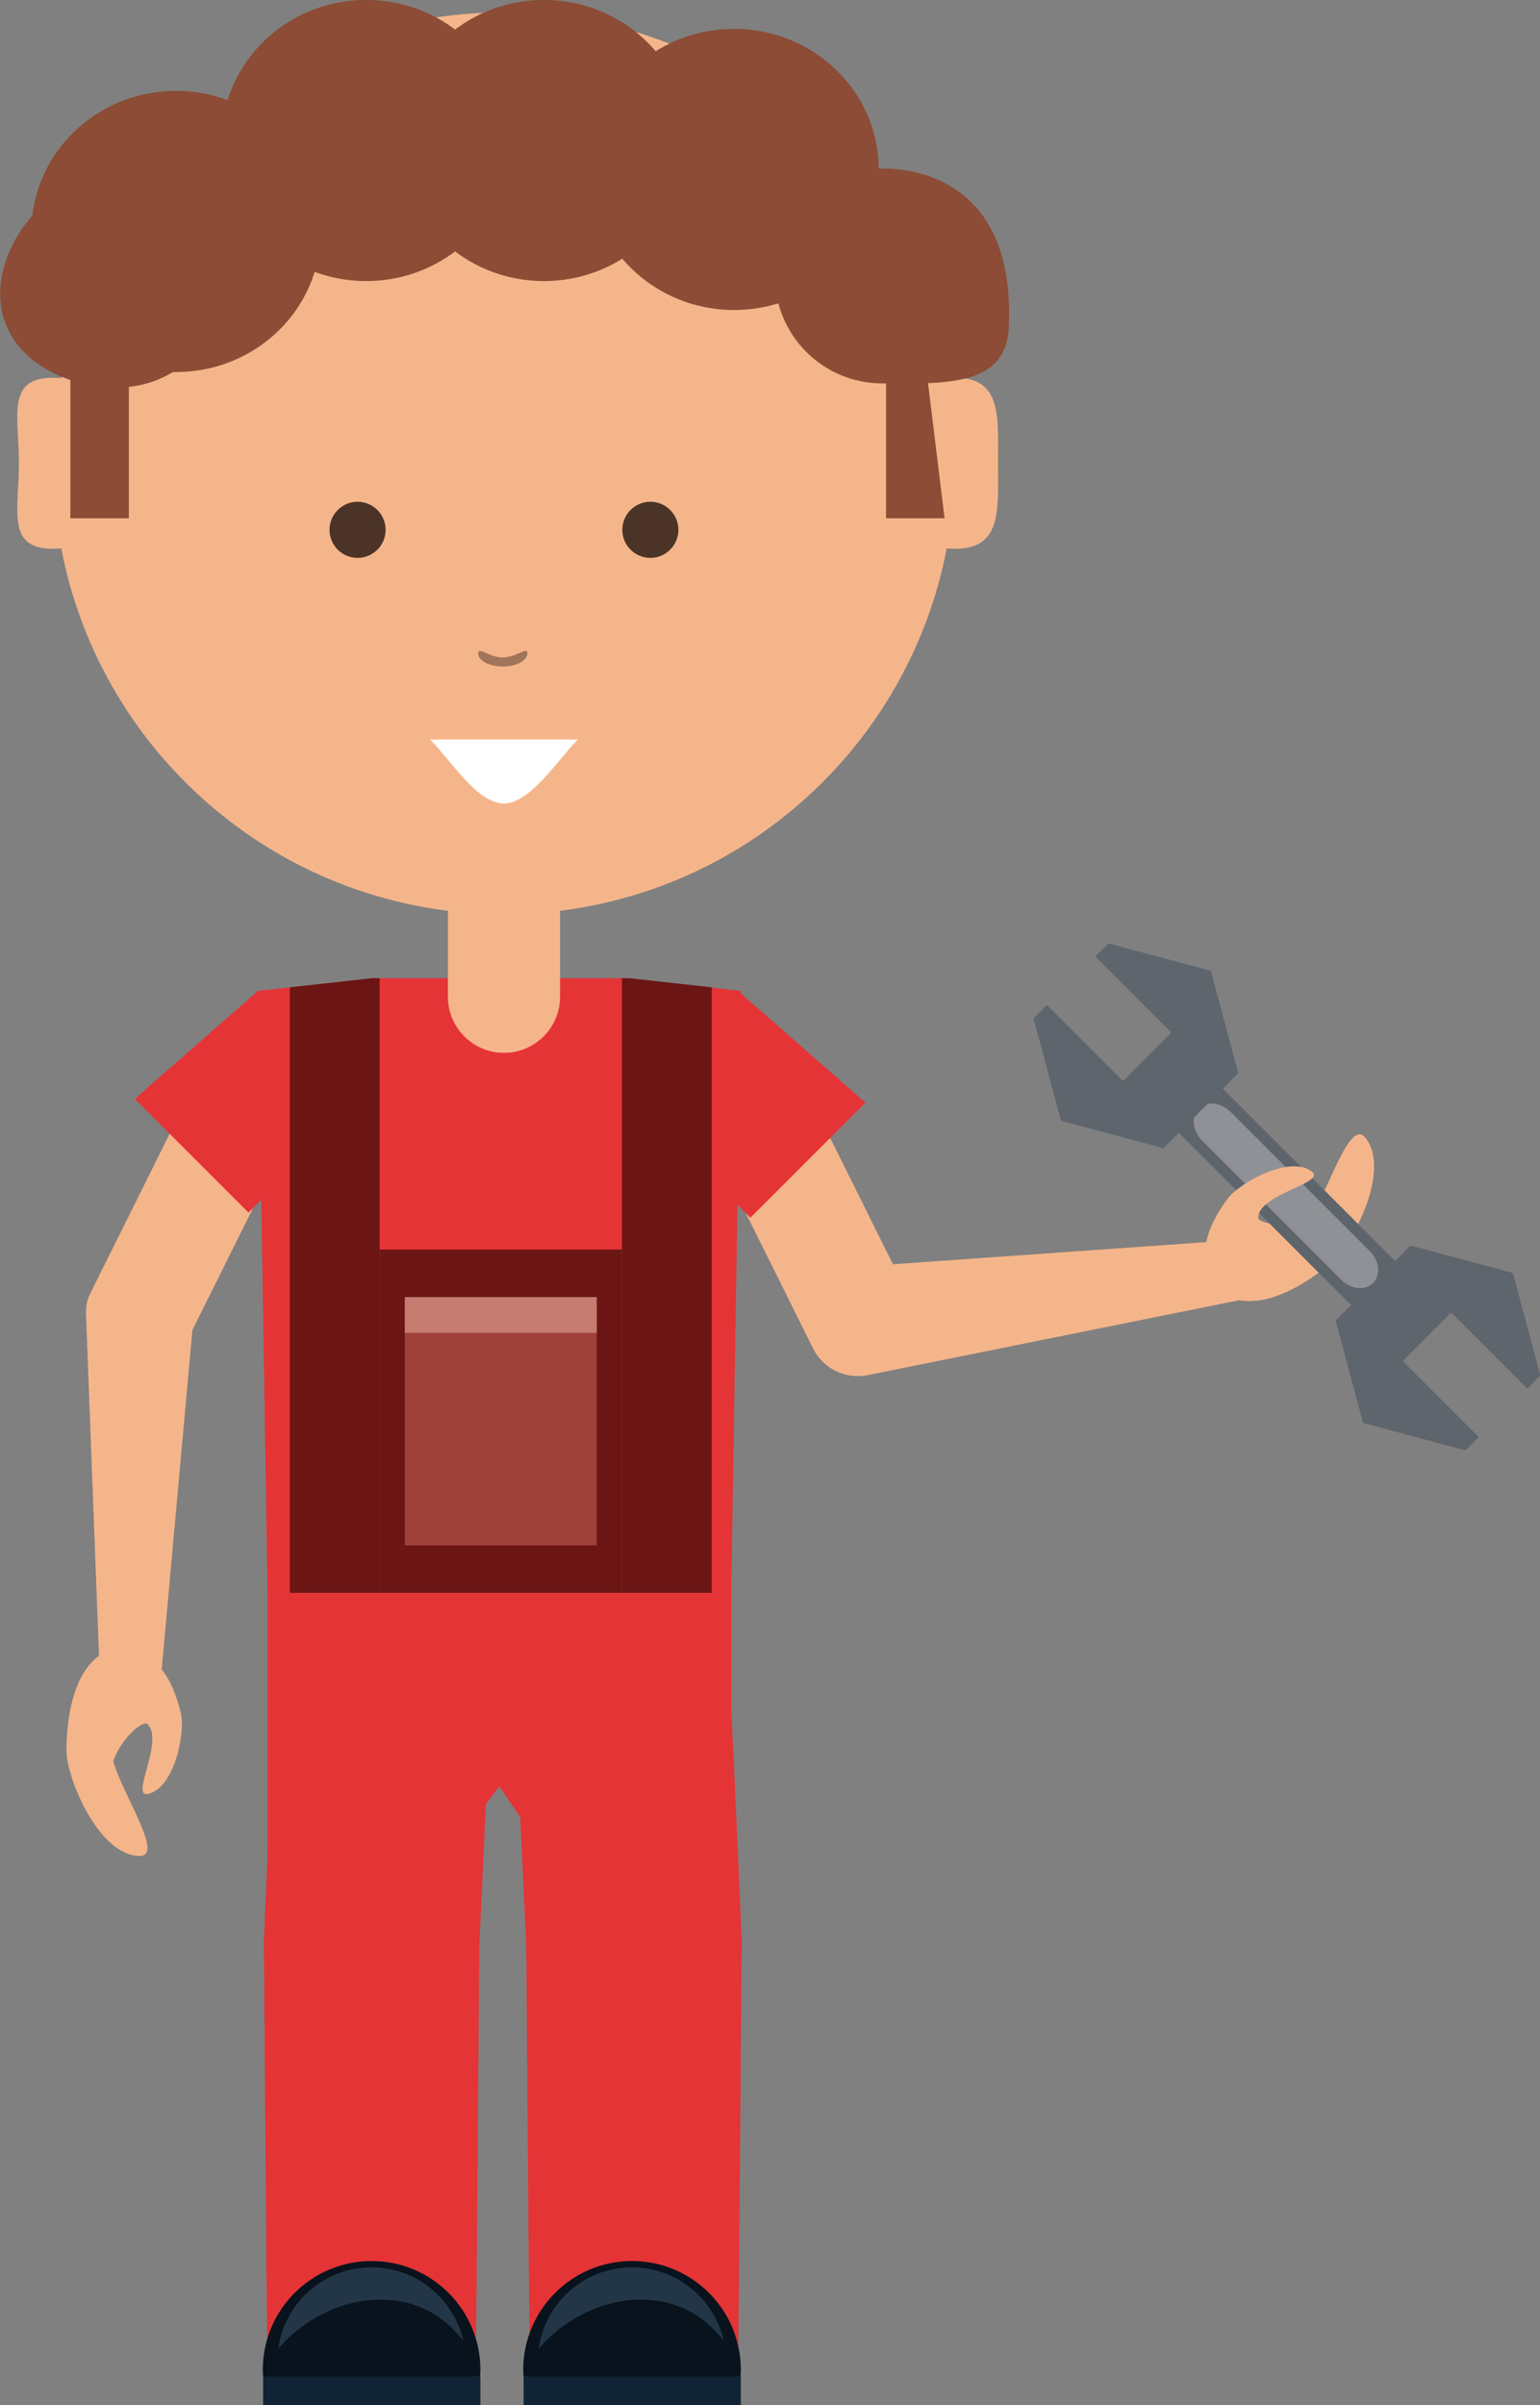 <?xml version="1.0" encoding="UTF-8"?><svg xmlns="http://www.w3.org/2000/svg" xmlns:xlink="http://www.w3.org/1999/xlink" height="387.8" preserveAspectRatio="xMidYMid meet" version="1.0" viewBox="40.0 18.7 248.4 387.8" width="248.4" zoomAndPan="magnify"><rect x="40.0" y="18.7" width="248.4" height="387.8" fill="#808080" stroke="none"/><g><g><path d="M 169.699 193.727 L 186.645 227.809 L 177.598 223.016 L 240 218.605 C 242.637 218.422 244.926 220.406 245.113 223.047 C 245.285 225.477 243.609 227.605 241.285 228.074 L 179.953 240.438 C 176.301 241.168 172.73 239.312 171.145 236.133 L 170.902 235.641 L 153.957 201.551 C 151.793 197.203 153.566 191.93 157.914 189.766 C 162.262 187.605 167.535 189.379 169.699 193.727" fill="#f5b58b"/></g><g><path d="M 179.594 196.496 L 161.039 215.051 L 138.223 192.23 L 159.496 178.879 L 179.594 196.496" fill="#e53436"/></g><g><path d="M 235.066 225.41 C 233.078 223.039 233.195 221.551 234.445 220.559 C 234.402 217.109 236.969 213.379 238.215 211.777 C 240.047 209.422 248.055 204.871 251.59 207.629 C 253.949 209.461 243.262 211.133 242.918 214.965 C 242.812 216.141 247.793 216.73 251.152 215.383 C 254.277 210.824 257.613 199.051 260.188 202.113 C 264.504 207.25 258.152 219.469 254.734 222.34 C 251.312 225.215 241.152 232.645 235.066 225.41" fill="#f5b58b"/></g><g><path d="M 264.926 221.926 C 266.883 223.887 266.883 227.066 264.926 229.031 C 262.961 230.992 259.781 230.992 257.816 229.035 L 229.918 201.137 C 227.957 199.176 227.961 195.992 229.926 194.031 C 231.883 192.066 235.066 192.066 237.027 194.027 L 264.926 221.926" fill="#5e656d"/></g><g><path d="M 259.398 226.406 C 258.352 226.406 257.219 225.938 256.32 225.039 L 233.91 202.633 C 232.336 201.055 232.086 198.742 233.363 197.473 C 233.91 196.922 234.652 196.652 235.445 196.652 C 236.492 196.652 237.625 197.121 238.523 198.02 L 260.934 220.426 C 262.512 222.008 262.754 224.312 261.48 225.59 C 260.93 226.137 260.188 226.406 259.398 226.406" fill="#8f9196"/></g><g><path d="M 218.797 170.816 L 216.672 172.938 L 228.852 185.121 L 228.734 185.238 L 228.828 185.336 L 221.223 192.934 L 221.133 192.84 L 221.039 192.938 L 208.859 180.758 L 206.707 182.902 L 211.133 199.414 L 227.648 203.844 L 239.734 191.758 L 235.309 175.238 L 218.797 170.816" fill="#5e656d"/></g><g><path d="M 288.465 240.484 L 286.34 242.609 L 274.16 230.43 L 274.043 230.547 L 273.945 230.453 L 266.344 238.055 L 266.441 238.145 L 266.344 238.246 L 278.523 250.426 L 276.379 252.574 L 259.863 248.145 L 255.438 231.633 L 267.527 219.547 L 284.039 223.973 L 288.465 240.484" fill="#5e656d"/></g><g><path d="M 247.562 221.988 C 245.191 220.953 244.18 218.328 244.574 215.938 C 243.547 215.742 242.879 215.398 242.918 214.965 C 243.262 211.133 253.949 209.461 251.59 207.629 C 248.055 204.871 240.047 209.422 238.215 211.777 C 236.969 213.379 234.402 217.109 234.445 220.559 C 233.195 221.551 233.078 223.039 235.066 225.41 C 239.34 230.496 245.621 228.336 250.168 225.605 C 248.738 224.855 247.871 223.496 247.562 221.988" fill="#f5b58b"/></g><g><path d="M 87.082 200.895 L 70.332 234.582 L 71.238 230.938 L 65.66 292.52 C 65.426 295.121 63.125 297.039 60.523 296.805 C 58.125 296.59 56.309 294.617 56.219 292.273 L 53.867 230.484 C 53.824 229.348 54.07 228.266 54.539 227.309 L 54.773 226.848 L 71.523 193.156 C 73.66 188.859 78.875 187.109 83.172 189.246 C 87.469 191.383 89.219 196.598 87.082 200.895" fill="#f5b58b"/></g><g><path d="M 61.746 195.898 L 80.078 214.23 L 102.633 191.68 L 81.605 178.484 L 61.746 195.898" fill="#e53436"/></g><g><path d="M 60.906 284.156 C 63.965 284.156 65.016 285.191 64.973 286.77 C 67.609 288.93 68.801 293.242 69.219 295.203 C 69.836 298.094 68.188 307.039 63.852 307.969 C 60.969 308.586 66.5 299.434 63.82 296.734 C 62.996 295.91 59.379 299.301 58.262 302.699 C 59.727 307.965 66.512 317.973 62.555 317.973 C 55.93 317.973 50.723 305.398 50.723 300.984 C 50.723 296.57 51.562 284.156 60.906 284.156" fill="#f5b58b"/></g><g><path d="M 83.152 275.551 L 81.609 178.48 L 100.02 176.434 L 141.082 176.434 L 159.496 178.484 L 157.949 275.551 L 83.152 275.551" fill="#e53436"/></g><g><path d="M 100.02 176.434 L 86.746 177.906 L 86.746 275.551 L 101.227 275.551 L 101.227 176.434 L 100.02 176.434" fill="#6b1615"/></g><g><path d="M 141.531 176.434 L 154.805 177.906 L 154.805 275.551 L 140.324 275.551 L 140.324 176.434 L 141.531 176.434" fill="#6b1615"/></g><g><path d="M 194.008 79.609 C 193.566 79.609 193.129 79.637 192.699 79.68 C 186.277 46.082 156.754 20.688 121.289 20.688 C 85.82 20.688 56.301 46.082 49.887 79.68 C 49.449 79.637 49.016 79.609 48.57 79.609 C 40.953 79.609 43.051 85.785 43.051 93.402 C 43.051 101.023 40.953 107.195 48.57 107.195 C 49.016 107.195 49.449 107.172 49.887 107.133 C 56.301 140.727 85.82 166.121 121.289 166.121 C 156.754 166.121 186.277 140.727 192.699 107.133 C 193.129 107.172 193.566 107.195 194.008 107.195 C 201.625 107.195 200.98 101.023 200.98 93.402 C 200.98 85.785 201.625 79.609 194.008 79.609" fill="#f5b58b"/></g><g><path d="M 192.355 102.27 L 182.922 102.27 L 182.922 63.691 L 187.637 63.691 L 192.355 102.27" fill="#8c4c35"/></g><g><path d="M 51.352 102.27 L 60.785 102.27 L 60.785 63.691 L 51.352 73.406 L 51.352 102.27" fill="#8c4c35"/></g><g><path d="M 202.699 71.68 C 202.188 81.23 191.867 80.52 182.301 80.52 C 172.734 80.52 164.98 72.762 164.98 63.195 C 164.98 53.633 172.734 45.879 182.301 45.879 C 191.867 45.879 203.781 51.324 202.699 71.68" fill="#8c4c35"/></g><g><path d="M 76.266 63.859 C 76.266 73.43 68.508 81.184 58.945 81.184 C 49.379 81.184 40.02 75.645 40.02 66.074 C 40.02 56.512 49.379 46.543 58.945 46.543 C 68.508 46.543 76.266 54.297 76.266 63.859" fill="#8c4c35"/></g><g><path d="M 97.672 108.656 C 95.18 108.656 93.152 106.633 93.152 104.137 C 93.152 101.637 95.18 99.609 97.672 99.609 C 100.172 99.609 102.199 101.637 102.199 104.137 C 102.199 106.633 100.172 108.656 97.672 108.656" fill="#4b3427"/></g><g><path d="M 144.902 108.656 C 142.406 108.656 140.379 106.633 140.379 104.137 C 140.379 101.637 142.406 99.609 144.902 99.609 C 147.402 99.609 149.426 101.637 149.426 104.137 C 149.426 106.633 147.402 108.656 144.902 108.656" fill="#4b3427"/></g><g><path d="M 109.383 137.945 C 112.691 141.254 116.961 148.27 121.293 148.254 C 125.578 148.234 129.93 141.223 133.203 137.945 L 109.383 137.945" fill="#fff"/></g><g><path d="M 112.246 162.492 L 112.246 179.422 C 112.246 184.418 116.297 188.469 121.289 188.469 C 126.285 188.469 130.336 184.418 130.336 179.422 L 130.336 162.492 L 112.246 162.492" fill="#f5b58b"/></g><g><path d="M 101.227 275.551 L 140.324 275.551 L 140.324 220.191 L 101.227 220.191 Z M 101.227 275.551" fill="#6b1615"/></g><g><path d="M 136.258 267.898 L 105.289 267.898 L 105.289 227.848 L 136.258 227.848 L 105.289 227.848 L 105.289 233.641 L 136.258 233.641 L 136.258 267.898" fill="#9f4039"/></g><g><path d="M 105.289 233.641 L 136.258 233.641 L 136.258 227.848 L 105.289 227.848 Z M 105.289 233.641" fill="#c67b70"/></g><g><path d="M 157.953 317.973 L 129.059 319.305 L 120.551 306.758 L 110.973 319.305 L 83.152 317.973 L 83.152 275.551 L 157.953 275.551 L 157.953 317.973" fill="#e53436"/></g><g><path d="M 157.914 293.734 C 157.914 293.734 158 295.395 158.145 298.301 C 158.301 301.203 158.496 305.352 158.707 310.336 C 158.926 315.316 159.18 321.129 159.453 327.352 C 159.488 328.129 159.52 328.914 159.555 329.707 L 159.609 330.895 L 159.633 331.836 L 159.633 331.984 L 159.629 332.281 L 159.625 332.883 C 159.613 334.484 159.598 336.109 159.586 337.742 C 159.562 341.016 159.535 344.34 159.508 347.664 C 159.406 360.957 159.301 374.25 159.223 384.223 C 159.109 394.191 159.035 400.84 159.035 400.84 L 125.477 400.84 C 125.477 400.84 125.398 394.191 125.289 384.223 C 125.211 374.25 125.105 360.957 125 347.664 C 124.977 344.34 124.949 341.016 124.926 337.742 C 124.91 336.109 124.898 334.484 124.887 332.883 L 124.883 332.281 L 124.879 331.984 L 124.879 331.836 C 124.902 332.844 124.898 332.723 124.895 332.602 C 124.895 332.531 124.895 332.465 124.895 332.586 L 124.895 332.547 L 124.891 332.477 L 124.832 331.285 C 124.797 330.496 124.758 329.711 124.723 328.934 C 124.43 322.707 124.156 316.898 123.918 311.918 C 123.676 306.938 123.492 302.789 123.383 299.883 C 123.266 296.977 123.199 295.316 123.199 295.316 L 157.914 293.734" fill="#e53436"/></g><g><path d="M 118.996 295.316 C 118.996 295.316 118.93 296.977 118.809 299.887 C 118.699 302.789 118.52 306.938 118.273 311.922 C 118.039 316.898 117.766 322.711 117.469 328.934 C 117.434 329.711 117.395 330.496 117.359 331.285 L 117.301 332.477 L 117.301 332.551 L 117.297 332.59 C 117.301 332.469 117.301 332.535 117.297 332.602 C 117.293 332.723 117.289 332.848 117.312 331.836 L 117.312 331.98 L 117.309 332.281 L 117.305 332.883 C 117.293 334.484 117.281 336.109 117.27 337.742 C 117.242 341.016 117.219 344.34 117.191 347.664 C 117.086 360.957 116.984 374.25 116.906 384.223 C 116.793 394.191 116.719 400.84 116.719 400.84 L 83.156 400.84 C 83.156 400.84 83.082 394.191 82.969 384.223 C 82.891 374.25 82.785 360.957 82.684 347.664 C 82.656 344.34 82.633 341.016 82.605 337.742 C 82.594 336.109 82.582 334.484 82.57 332.883 L 82.562 332.281 L 82.562 331.836 L 82.586 330.895 L 82.637 329.703 C 82.672 328.914 82.707 328.129 82.742 327.352 C 83.016 321.125 83.27 315.312 83.488 310.336 C 83.699 305.352 83.895 301.203 84.047 298.301 C 84.195 295.395 84.277 293.734 84.277 293.734 L 118.996 295.316" fill="#e53436"/></g><g><path d="M 159.438 402.008 C 159.461 401.617 159.496 401.23 159.496 400.84 C 159.496 391.145 151.641 383.285 141.945 383.285 C 132.254 383.285 124.395 391.145 124.395 400.84 C 124.395 401.23 124.43 401.617 124.457 402.008 L 159.438 402.008" fill="#08131d"/></g><g><path d="M 159.496 406.512 L 124.457 406.512 L 124.457 402.008 L 159.496 402.008 L 159.496 406.512" fill="#102435"/></g><g><path d="M 126.895 397.434 C 127.902 390.023 134.242 384.309 141.93 384.309 C 149.164 384.309 155.203 389.367 156.734 396.145 C 153.582 392.098 149.293 389.52 143.316 389.52 C 143.238 389.52 143.16 389.52 143.082 389.52 C 137.004 389.594 130.871 392.738 126.895 397.434" fill="#233647"/></g><g><path d="M 117.43 402.008 C 117.453 401.617 117.488 401.23 117.488 400.84 C 117.488 391.145 109.633 383.285 99.938 383.285 C 90.246 383.285 82.387 391.145 82.387 400.84 C 82.387 401.23 82.422 401.617 82.445 402.008 L 117.43 402.008" fill="#08131d"/></g><g><path d="M 117.488 406.512 L 82.445 406.512 L 82.445 402.008 L 117.488 402.008 L 117.488 406.512" fill="#102435"/></g><g><path d="M 84.887 397.434 C 85.895 390.023 92.234 384.309 99.922 384.309 C 107.152 384.309 113.195 389.367 114.727 396.145 C 111.574 392.098 107.285 389.52 101.309 389.52 C 101.23 389.52 101.152 389.52 101.074 389.52 C 94.996 389.594 88.863 392.738 84.887 397.434" fill="#233647"/></g><g><path d="M 121.094 126.176 C 118.906 126.176 117.125 125.223 117.125 124.047 C 117.125 123.762 117.23 123.652 117.418 123.652 C 118.012 123.652 119.434 124.715 121.094 124.715 C 122.758 124.715 124.18 123.652 124.77 123.652 C 124.957 123.652 125.062 123.762 125.062 124.047 C 125.062 125.223 123.285 126.176 121.094 126.176" fill="#a07559"/></g><g><path d="M 122.402 41.355 C 122.402 53.875 111.957 64.023 99.07 64.023 C 86.184 64.023 75.734 53.875 75.734 41.355 C 75.734 28.84 86.184 18.691 99.07 18.691 C 111.957 18.691 122.402 28.84 122.402 41.355" fill="#8c4c35"/></g><g><path d="M 181.734 46.023 C 181.734 58.543 171.289 68.691 158.402 68.691 C 145.516 68.691 135.07 58.543 135.07 46.023 C 135.07 33.508 145.516 23.355 158.402 23.355 C 171.289 23.355 181.734 33.508 181.734 46.023" fill="#8c4c35"/></g><g><path d="M 151.07 41.355 C 151.07 53.875 140.621 64.023 127.734 64.023 C 114.848 64.023 104.402 53.875 104.402 41.355 C 104.402 28.84 114.848 18.691 127.734 18.691 C 140.621 18.691 151.07 28.84 151.07 41.355" fill="#8c4c35"/></g><g><path d="M 91.734 56.023 C 91.734 68.543 81.289 78.691 68.402 78.691 C 55.516 78.691 45.07 68.543 45.07 56.023 C 45.07 43.508 55.516 33.355 68.402 33.355 C 81.289 33.355 91.734 43.508 91.734 56.023" fill="#8c4c35"/></g></g></svg>